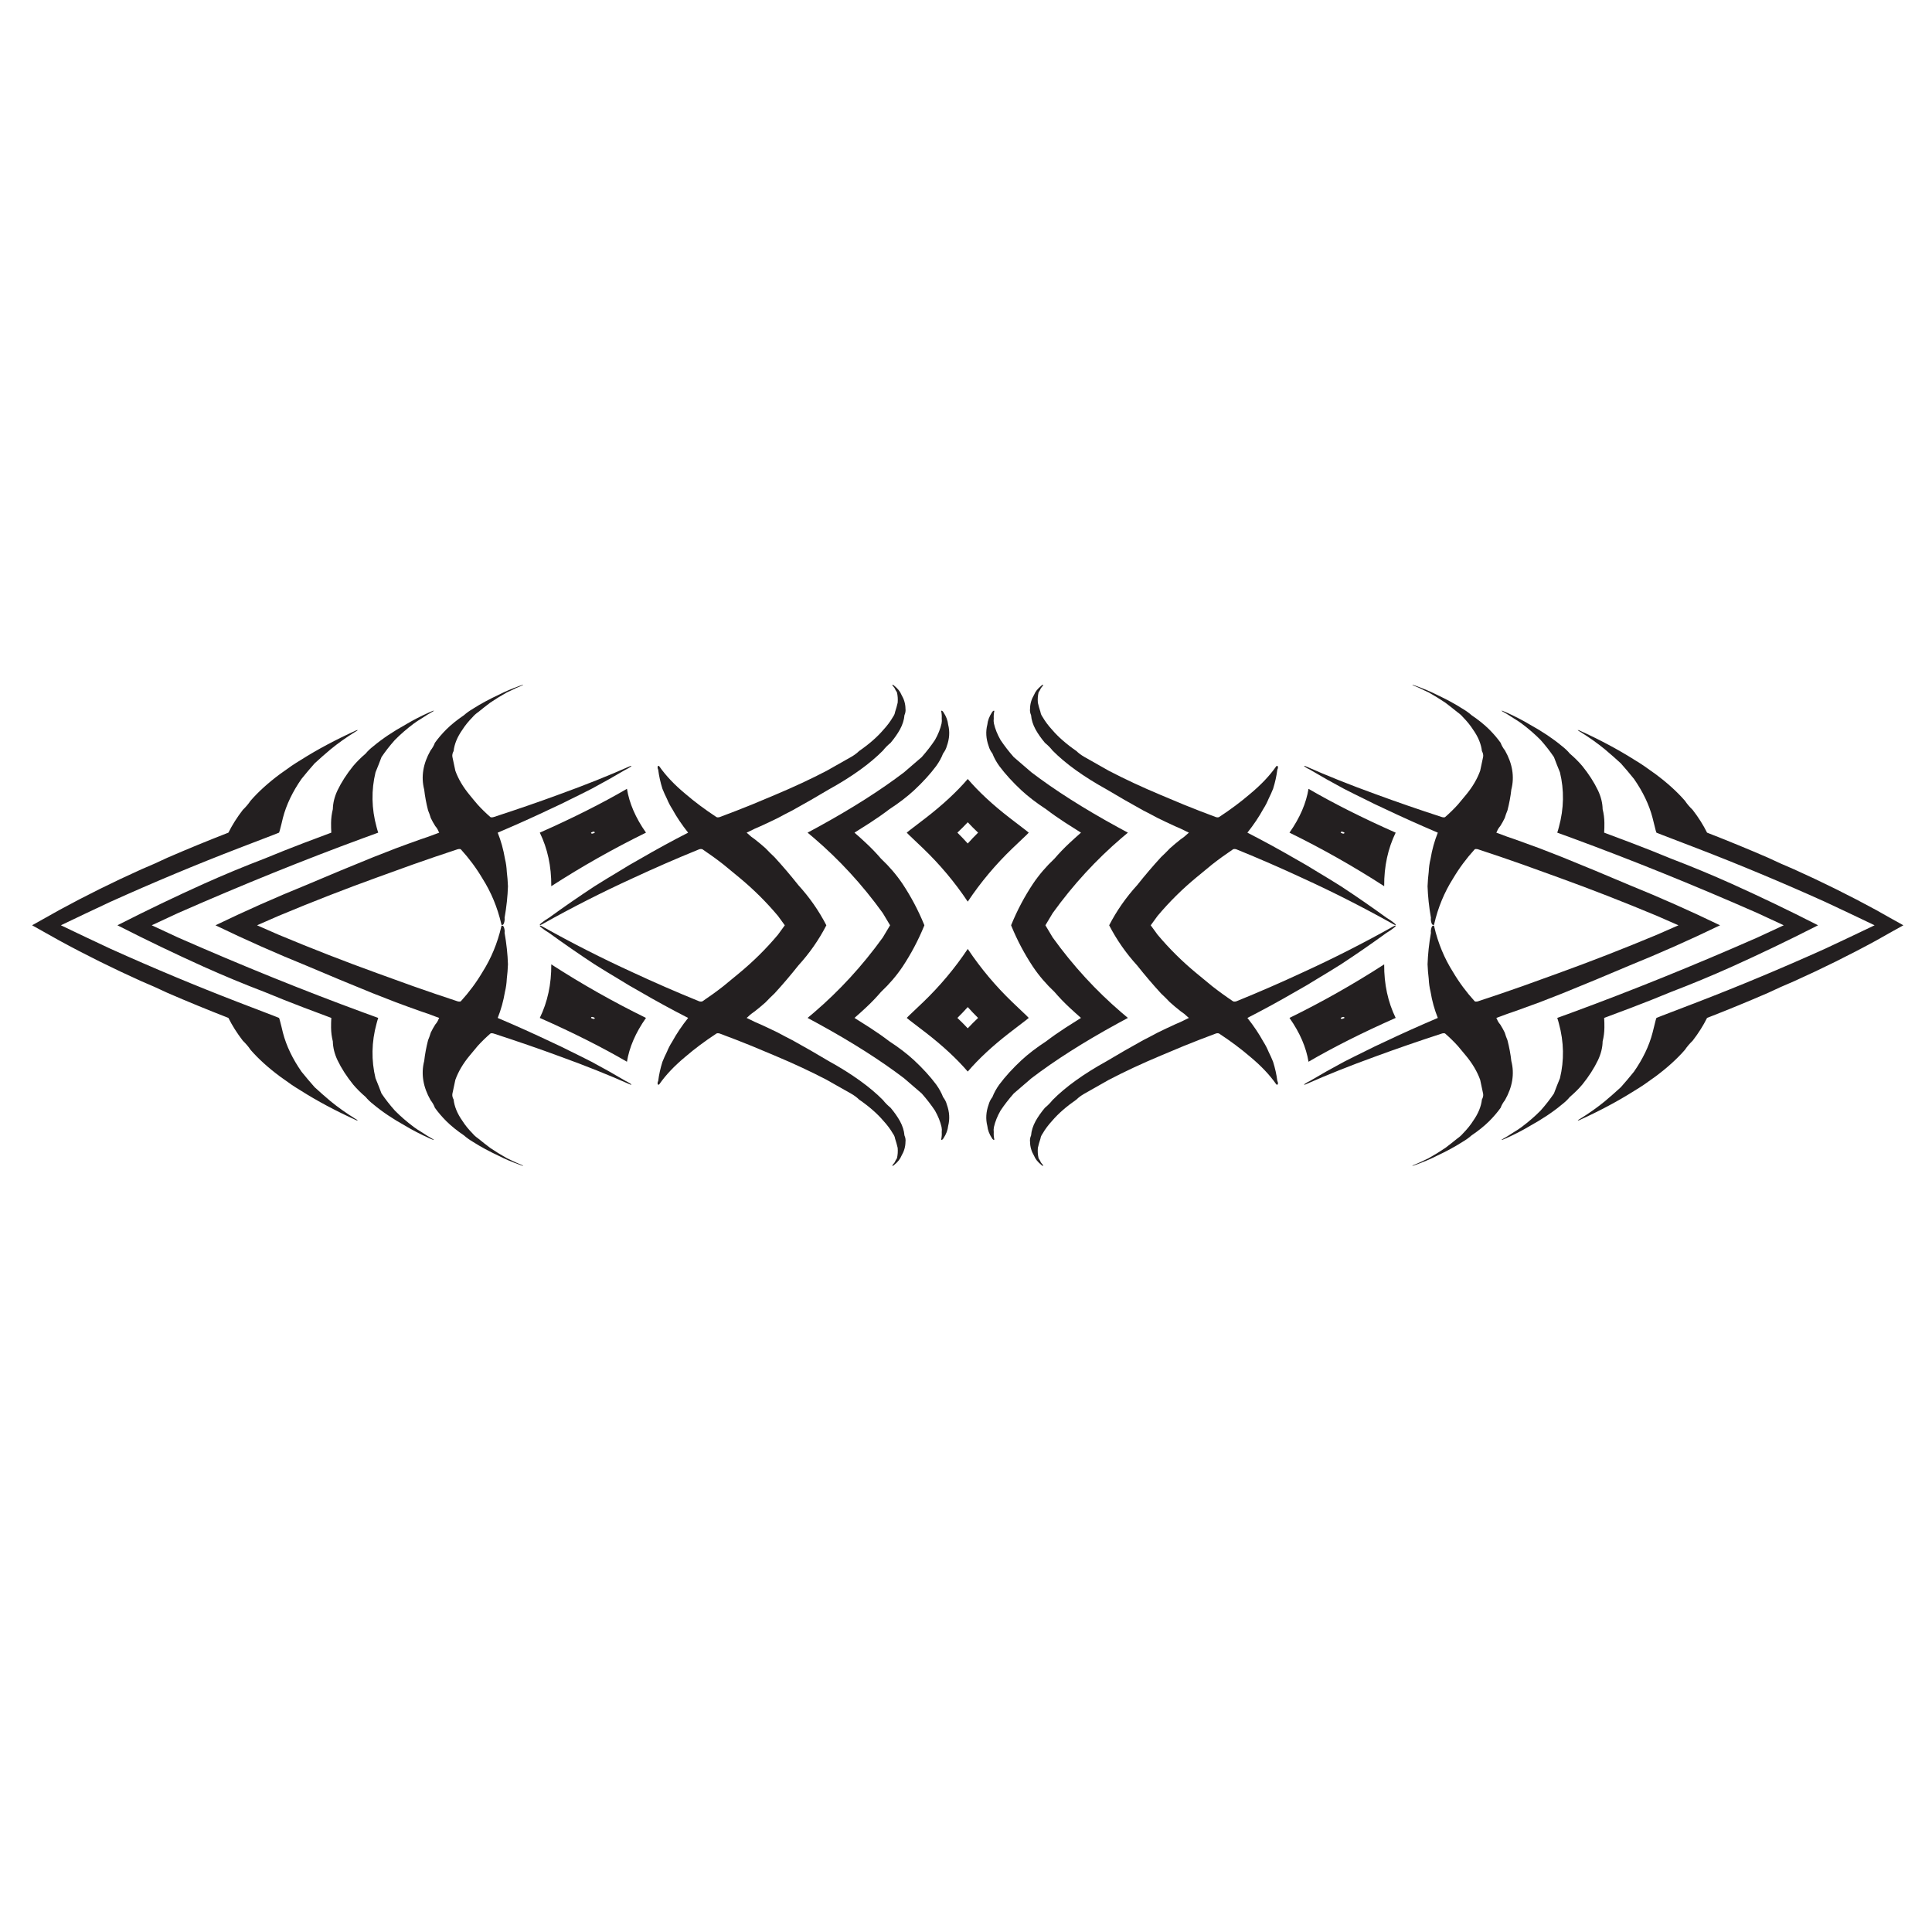 <?xml version="1.0" encoding="UTF-8"?>
<svg version="1.1" viewBox="0 0 880 880" xml:space="preserve" xmlns="http://www.w3.org/2000/svg"><defs><clipPath id="a"><path d="m0 660h660v-660h-660z"/></clipPath></defs><g transform="matrix(1.333 0 0 -1.333 0 880)"><g clip-path="url(#a)" fill="#231f20" fill-rule="evenodd"><path d="m393.2 343.99c0.786 1.08 1.567 2.15 2.337 3.207 4.033 4.814 8.484 9.207 13.318 13.193 1.779 1.497 3.555 2.962 5.331 4.392 2.31 1.808 4.696 3.533 7.153 5.181 0.144 0.073 0.366 0.107 0.609 0.093 0.244-0.014 0.49-0.075 0.684-0.166 7.535-3.06 15.131-6.368 22.788-9.932 10.149-4.643 20.353-9.815 30.58-15.539 0.187-0.117 0.402-0.224 0.634-0.315 0.083-0.027 0.171-0.033 0.227-0.013 0.064 0.026 0.082 0.063 0.068 0.115-0.118 0.183-0.292 0.368-0.518 0.539-0.767 0.635-1.648 1.24-2.619 1.813-5.192 3.767-10.377 7.35-15.556 10.75-2.696 1.696-5.391 3.345-8.088 4.95-2.444 1.533-4.95 3.009-7.512 4.43-5.445 3.163-10.914 6.148-16.401 8.955 2.161 2.714 3.964 5.412 5.428 8.079 0.728 1.138 1.321 2.285 1.79 3.437 0.584 1.17 1.108 2.33 1.568 3.483 0.689 2.201 1.169 4.369 1.437 6.499 0.175 0.311 0.245 0.638 0.212 0.976 3e-3 0.091-0.04 0.188-0.126 0.281 0 0-0.088 0.049-0.154 0.061-0.059 0.011-0.119 7e-3 -0.154-6e-3 -0.086-0.048-0.14-0.104-0.166-0.165-2.218-3.171-5.211-6.339-8.996-9.466-3.04-2.613-6.519-5.217-10.443-7.8-0.093-0.079-0.264-0.134-0.477-0.147-0.216-0.011-0.456 0.018-0.66 0.082-3.815 1.415-7.493 2.843-11.032 4.282-2.659 1.099-5.266 2.192-7.817 3.276-6.504 2.727-12.426 5.494-17.75 8.274-2.863 1.621-5.662 3.207-8.397 4.754-1.086 0.63-1.978 1.295-2.661 1.978-3.473 2.408-6.234 4.83-8.278 7.227-1.367 1.485-2.464 2.958-3.294 4.411-0.42 0.578-0.669 1.16-0.743 1.736-0.355 1.071-0.652 2.123-0.888 3.158-0.104 1.206-0.021 2.385 0.242 3.533 0.329 0.483 0.599 0.966 0.81 1.45 0.246 0.347 0.514 0.69 0.812 1.029 0 0 0 0.049-0.049 0.072-0.043 0.016-0.114 0.023-0.17 0.011l-0.093-0.022c-0.185-0.084-0.318-0.182-0.39-0.286-1.194-0.963-2.023-1.997-2.452-3.079-0.892-1.511-1.359-3.093-1.376-4.735-0.101-0.734 0.014-1.485 0.35-2.238 0.123-1.589 0.632-3.221 1.535-4.88 0.837-1.503 1.905-3.028 3.204-4.571 1.018-0.843 1.885-1.72 2.592-2.624 4.371-4.433 10.582-8.934 18.59-13.351 3.889-2.333 8.018-4.704 12.384-7.116 1.668-0.84 3.312-1.704 4.943-2.588 1.892-0.931 3.847-1.857 5.86-2.776 1.39-0.571 2.716-1.183 3.967-1.831 0.285-0.137 0.566-0.271 0.852-0.408-0.159-0.136-0.321-0.271-0.481-0.409-0.669-0.659-1.455-1.292-2.361-1.891-1.255-0.98-2.463-1.997-3.631-3.039-0.958-1.015-1.976-2.027-3.054-3.036-2.776-3.023-5.488-6.203-8.138-9.544-3.786-4.152-7.002-8.731-9.581-13.734 2.579-5.006 5.795-9.585 9.581-13.737 2.65-3.34 5.362-6.52 8.138-9.544 1.078-1.008 2.096-2.021 3.054-3.035 1.168-1.042 2.376-2.06 3.631-3.039 0.906-0.6 1.692-1.232 2.361-1.892 0.16-0.137 0.322-0.273 0.481-0.408-0.286-0.137-0.567-0.272-0.852-0.408-1.251-0.65-2.577-1.26-3.967-1.831-2.013-0.919-3.968-1.845-5.86-2.776-1.631-0.885-3.275-1.747-4.943-2.588-4.366-2.412-8.495-4.784-12.384-7.117-8.008-4.417-14.219-8.918-18.59-13.351-0.707-0.905-1.574-1.78-2.592-2.624-1.299-1.542-2.367-3.069-3.204-4.569-0.903-1.661-1.412-3.292-1.535-4.882-0.336-0.754-0.451-1.503-0.35-2.239 0.017-1.64 0.484-3.224 1.376-4.73 0.429-1.086 1.258-2.119 2.452-3.082 0.072-0.106 0.205-0.202 0.39-0.287l0.093-0.023c0.056-0.011 0.127-2e-3 0.17 0.011 0.049 0.026 0.049 0.073 0.049 0.073-0.298 0.339-0.566 0.682-0.812 1.029-0.211 0.483-0.481 0.968-0.81 1.451-0.263 1.146-0.346 2.326-0.242 3.533 0.236 1.033 0.533 2.087 0.888 3.158 0.074 0.576 0.323 1.156 0.743 1.735 0.83 1.452 1.927 2.926 3.294 4.412 2.044 2.397 4.805 4.818 8.278 7.228 0.683 0.684 1.575 1.347 2.661 1.975 2.735 1.55 5.534 3.135 8.397 4.753 5.324 2.783 11.246 5.549 17.75 8.276 2.551 1.086 5.158 2.176 7.817 3.276 3.539 1.44 7.217 2.868 11.032 4.282 0.204 0.066 0.444 0.093 0.66 0.081 0.213-0.011 0.384-0.066 0.477-0.145 3.924-2.585 7.403-5.188 10.443-7.8 3.785-3.128 6.778-6.295 8.996-9.465 0.026-0.063 0.08-0.118 0.166-0.167 0.035-0.013 0.095-0.017 0.154-6e-3 0.066 0.012 0.154 0.061 0.154 0.061 0.086 0.093 0.129 0.19 0.126 0.281 0.033 0.338-0.037 0.665-0.212 0.975-0.268 2.133-0.748 4.299-1.437 6.501-0.46 1.152-0.984 2.312-1.568 3.484-0.469 1.15-1.062 2.297-1.79 3.437-1.464 2.666-3.267 5.363-5.428 8.078 5.487 2.807 10.956 5.79 16.401 8.955 2.562 1.421 5.068 2.896 7.512 4.431 2.697 1.604 5.392 3.254 8.088 4.949 5.179 3.399 10.364 6.982 15.556 10.749 0.971 0.573 1.852 1.179 2.619 1.814 0.226 0.17 0.4 0.355 0.518 0.539 0.014 0.051-4e-3 0.088-0.068 0.115-0.056 0.02-0.144 0.013-0.227-0.014-0.232-0.091-0.447-0.198-0.634-0.316-10.227-5.722-20.431-10.894-30.58-15.537-7.657-3.565-15.253-6.873-22.788-9.933-0.194-0.09-0.44-0.152-0.684-0.165-0.243-0.014-0.465 0.019-0.609 0.093-2.457 1.648-4.843 3.373-7.153 5.18-1.776 1.43-3.552 2.894-5.331 4.393-4.834 3.985-9.285 8.378-13.318 13.192-0.77 1.058-1.551 2.127-2.337 3.21"/><path d="m268.17 343.99c-0.788 1.081-1.566 2.15-2.338 3.207-4.034 4.814-8.486 9.207-13.317 13.193-1.781 1.497-3.557 2.961-5.332 4.392-2.31 1.807-4.697 3.532-7.154 5.181-0.146 0.072-0.365 0.107-0.61 0.093-0.244-0.014-0.489-0.075-0.682-0.166-7.535-3.06-15.133-6.368-22.79-9.933-10.149-4.642-20.353-9.814-30.579-15.538-0.187-0.116-0.402-0.222-0.635-0.315-0.082-0.028-0.17-0.033-0.226-0.014-0.064 0.027-0.082 0.064-0.067 0.116 0.123 0.181 0.291 0.368 0.517 0.539 0.768 0.635 1.649 1.24 2.62 1.813 5.192 3.767 10.377 7.349 15.555 10.75 2.697 1.695 5.39 3.347 8.088 4.95 2.445 1.535 4.951 3.009 7.512 4.43 5.443 3.165 10.914 6.148 16.401 8.955-2.16 2.714-3.968 5.41-5.427 8.079-0.729 1.136-1.323 2.285-1.791 3.437-0.587 1.169-1.107 2.33-1.568 3.483-0.689 2.201-1.168 4.369-1.437 6.499-0.174 0.311-0.243 0.638-0.212 0.976-2e-3 0.091 0.045 0.185 0.126 0.281 0 0 0.088 0.05 0.156 0.061 0.059 0.012 0.119 9e-3 0.152-6e-3 0.084-0.048 0.139-0.105 0.166-0.165 2.217-3.172 5.209-6.34 8.997-9.466 3.038-2.613 6.519-5.217 10.443-7.8 0.092-0.079 0.262-0.134 0.477-0.147 0.214-0.011 0.454 0.018 0.66 0.082 3.814 1.415 7.493 2.844 11.032 4.282 2.659 1.101 5.263 2.192 7.818 3.276 6.502 2.727 12.426 5.493 17.75 8.274 2.86 1.62 5.659 3.207 8.397 4.754 1.085 0.631 1.977 1.295 2.661 1.978 3.473 2.407 6.232 4.83 8.276 7.227 1.369 1.485 2.466 2.958 3.295 4.411 0.421 0.577 0.667 1.16 0.746 1.736 0.353 1.071 0.65 2.123 0.884 3.158 0.105 1.206 0.022 2.385-0.242 3.533-0.328 0.483-0.598 0.966-0.812 1.45-0.243 0.348-0.511 0.69-0.809 1.029 0 0 0 0.049 0.046 0.072 0.046 0.016 0.118 0.02 0.172 0.011l0.094-0.022c0.184-0.084 0.317-0.182 0.39-0.286 1.195-0.962 2.021-1.997 2.452-3.079 0.89-1.511 1.356-3.093 1.375-4.735 0.1-0.734-0.013-1.485-0.35-2.238-0.122-1.589-0.632-3.221-1.532-4.88-0.838-1.503-1.907-3.028-3.207-4.571-1.019-0.841-1.885-1.72-2.593-2.624-4.367-4.432-10.58-8.933-18.588-13.351-3.889-2.331-8.016-4.705-12.386-7.116-1.664-0.84-3.312-1.704-4.942-2.588-1.892-0.931-3.845-1.857-5.862-2.776-1.389-0.571-2.713-1.181-3.964-1.831-0.284-0.136-0.569-0.271-0.854-0.408 0.161-0.136 0.322-0.273 0.483-0.409 0.667-0.661 1.457-1.292 2.36-1.891 1.254-0.98 2.463-1.997 3.634-3.039 0.955-1.015 1.974-2.027 3.054-3.036 2.776-3.022 5.486-6.204 8.136-9.544 3.786-4.152 7.003-8.732 9.579-13.734-2.576-5.005-5.793-9.585-9.579-13.737-2.65-3.34-5.36-6.522-8.136-9.544-1.08-1.008-2.099-2.021-3.054-3.035-1.171-1.042-2.38-2.06-3.634-3.039-0.903-0.6-1.693-1.229-2.36-1.892-0.161-0.135-0.322-0.273-0.483-0.408 0.285-0.137 0.57-0.273 0.854-0.408 1.251-0.65 2.575-1.26 3.964-1.831 2.017-0.919 3.97-1.845 5.862-2.776 1.63-0.885 3.278-1.747 4.942-2.588 4.37-2.412 8.497-4.785 12.386-7.117 8.008-4.419 14.221-8.918 18.588-13.351 0.708-0.905 1.574-1.782 2.593-2.624 1.3-1.542 2.369-3.069 3.207-4.569 0.9-1.661 1.41-3.292 1.532-4.882 0.337-0.754 0.45-1.503 0.35-2.239-0.019-1.64-0.485-3.224-1.375-4.73-0.431-1.086-1.257-2.122-2.452-3.082-0.073-0.106-0.206-0.202-0.39-0.287l-0.094-0.023c-0.054-7e-3 -0.126-2e-3 -0.172 0.011-0.046 0.026-0.046 0.073-0.046 0.073 0.298 0.339 0.566 0.682 0.809 1.029 0.214 0.483 0.484 0.968 0.812 1.451 0.264 1.146 0.347 2.326 0.242 3.533-0.234 1.033-0.531 2.087-0.884 3.158-0.079 0.576-0.325 1.156-0.746 1.735-0.829 1.452-1.926 2.926-3.295 4.412-2.044 2.397-4.803 4.82-8.276 7.228-0.684 0.684-1.576 1.347-2.661 1.975-2.738 1.55-5.537 3.135-8.397 4.753-5.324 2.783-11.248 5.549-17.75 8.276-2.555 1.086-5.159 2.176-7.818 3.276-3.539 1.439-7.218 2.868-11.032 4.282-0.206 0.066-0.446 0.093-0.66 0.081-0.215-0.011-0.385-0.066-0.477-0.145-3.924-2.585-7.405-5.188-10.443-7.8-3.788-3.128-6.78-6.295-8.997-9.465-0.027-0.062-0.082-0.118-0.166-0.167-0.033-0.014-0.093-0.017-0.152-6e-3 -0.068 0.011-0.156 0.061-0.156 0.061-0.081 0.099-0.128 0.19-0.126 0.281-0.031 0.338 0.038 0.665 0.212 0.975 0.269 2.133 0.748 4.3 1.437 6.501 0.461 1.152 0.981 2.314 1.568 3.484 0.468 1.15 1.062 2.3 1.791 3.437 1.459 2.668 3.267 5.363 5.427 8.078-5.487 2.807-10.958 5.79-16.401 8.955-2.561 1.421-5.067 2.895-7.512 4.431-2.698 1.602-5.391 3.254-8.088 4.949-5.178 3.4-10.363 6.982-15.555 10.749-0.971 0.573-1.852 1.179-2.62 1.814-0.226 0.17-0.394 0.358-0.517 0.539-0.015 0.051 3e-3 0.088 0.067 0.115 0.056 0.02 0.144 0.014 0.226-0.014 0.233-0.091 0.448-0.199 0.635-0.316 10.226-5.724 20.43-10.894 30.579-15.536 7.657-3.566 15.255-6.874 22.79-9.934 0.193-0.09 0.438-0.152 0.682-0.165 0.245-0.014 0.464 0.02 0.61 0.093 2.457 1.649 4.844 3.374 7.154 5.18 1.775 1.432 3.551 2.894 5.332 4.393 4.831 3.985 9.283 8.378 13.317 13.192 0.772 1.058 1.55 2.127 2.338 3.21"/><path d="m573.54 343.99c-2.469 1.081-4.912 2.15-7.324 3.207-11.518 4.816-22.797 9.208-33.824 13.193-4.109 1.502-8.161 2.961-12.158 4.392-5.12 1.808-10.188 3.536-15.206 5.181-0.26 0.075-0.532 0.106-0.754 0.093-0.223-0.014-0.374-0.075-0.424-0.166-2.782-3.06-5.241-6.367-7.353-9.932-2.936-4.641-5.105-9.814-6.429-15.539 0-0.117-0.051-0.224-0.143-0.315-0.039-0.029-0.121-0.033-0.206-0.013-0.1 0.023-0.192 0.067-0.248 0.115-0.165 0.184-0.269 0.365-0.319 0.539-0.206 0.635-0.281 1.24-0.199 1.813-0.667 3.768-1.036 7.349-1.154 10.75 0.063 1.695 0.198 3.344 0.398 4.95 0.065 1.532 0.272 3.009 0.625 4.43 0.517 3.166 1.355 6.149 2.481 8.955-6.379 2.714-12.375 5.41-17.983 8.079-2.498 1.137-4.878 2.282-7.134 3.437-2.403 1.17-4.731 2.328-6.981 3.483-4.112 2.201-7.959 4.367-11.54 6.499-0.657 0.311-1.237 0.638-1.728 0.976-0.144 0.089-0.246 0.188-0.312 0.281 0 0 0.011 0.049 0.062 0.061 0.04 0.011 0.105 9e-3 0.161-6e-3 0.159-0.048 0.302-0.103 0.424-0.165 7.145-3.171 15.062-6.339 23.711-9.466 7.096-2.613 14.624-5.218 22.565-7.8 0.214-0.084 0.468-0.134 0.702-0.147 0.235-0.011 0.427 0.018 0.534 0.082 1.62 1.412 3.073 2.844 4.376 4.282 0.948 1.102 1.857 2.191 2.729 3.276 2.264 2.725 3.884 5.494 4.885 8.274 0.345 1.621 0.681 3.205 1.011 4.754 0.109 0.629-0.034 1.294-0.413 1.978-0.269 2.407-1.269 4.831-2.956 7.227-0.937 1.487-2.136 2.956-3.561 4.411-0.477 0.578-1.134 1.158-1.954 1.736-1.312 1.068-2.65 2.122-4.024 3.158-1.772 1.202-3.686 2.382-5.735 3.533-1.077 0.481-2.101 0.964-3.065 1.45-0.783 0.346-1.586 0.687-2.409 1.029-0.053 0.027-0.063 0.072-0.063 0.072s0.084 0.021 0.154 0.011c0.043-8e-3 0.084-0.016 0.127-0.022 0.317-0.086 0.598-0.183 0.836-0.286 2.689-0.966 5.122-2.001 7.241-3.079 3.235-1.51 6.16-3.094 8.73-4.735 1.244-0.734 2.295-1.481 3.13-2.238 2.348-1.587 4.377-3.221 6.051-4.88 1.495-1.506 2.805-3.025 3.899-4.571 0.298-0.84 0.785-1.72 1.486-2.624 2.52-4.432 3.307-8.934 2.161-13.351-0.256-2.333-0.702-4.705-1.322-7.116-0.358-0.842-0.668-1.703-0.923-2.588-0.445-0.93-0.959-1.856-1.543-2.776-0.504-0.571-0.882-1.18-1.121-1.831-0.07-0.137-0.142-0.274-0.22-0.408 0.373-0.135 0.746-0.272 1.121-0.409 1.695-0.659 3.464-1.295 5.298-1.891 2.779-0.984 5.565-1.997 8.356-3.039 2.532-1.016 5.125-2.027 7.774-3.036 7.476-3.022 15.129-6.203 22.968-9.544 10.242-4.152 20.578-8.731 30.934-13.734-10.356-5.006-20.692-9.584-30.934-13.737-7.839-3.34-15.492-6.522-22.968-9.544-2.649-1.008-5.242-2.02-7.774-3.035-2.791-1.042-5.577-2.055-8.356-3.039-1.834-0.597-3.603-1.232-5.298-1.892-0.375-0.137-0.748-0.273-1.121-0.408 0.078-0.134 0.15-0.272 0.22-0.408 0.239-0.651 0.617-1.26 1.121-1.831 0.584-0.919 1.098-1.846 1.543-2.776 0.255-0.886 0.565-1.747 0.923-2.588 0.62-2.412 1.066-4.784 1.322-7.117 1.146-4.417 0.359-8.918-2.161-13.351-0.701-0.905-1.188-1.782-1.486-2.624-1.094-1.545-2.404-3.063-3.899-4.569-1.674-1.661-3.703-3.296-6.051-4.882-0.835-0.756-1.886-1.503-3.13-2.239-2.57-1.64-5.495-3.224-8.73-4.73-2.119-1.084-4.552-2.117-7.241-3.082-0.238-0.106-0.519-0.2-0.836-0.287-0.043-5e-3 -0.084-0.014-0.127-0.023-0.07-0.011-0.154 0.011-0.154 0.011s0.01 0.05 0.063 0.073c0.823 0.343 1.626 0.682 2.409 1.029 0.964 0.485 1.988 0.968 3.065 1.451 2.049 1.148 3.963 2.33 5.735 3.533 1.374 1.039 2.712 2.09 4.024 3.158 0.82 0.578 1.477 1.156 1.954 1.735 1.425 1.456 2.624 2.923 3.561 4.412 1.687 2.397 2.687 4.82 2.956 7.228 0.379 0.684 0.522 1.347 0.413 1.975-0.33 1.551-0.666 3.135-1.011 4.753-1.001 2.783-2.621 5.551-4.885 8.276-0.872 1.086-1.781 2.176-2.729 3.276-1.303 1.439-2.756 2.871-4.376 4.282-0.107 0.066-0.299 0.093-0.534 0.081-0.234-0.011-0.488-0.064-0.702-0.145-7.941-2.583-15.469-5.188-22.565-7.8-8.649-3.128-16.566-6.295-23.711-9.465-0.122-0.063-0.265-0.118-0.424-0.167-0.056-0.015-0.121-0.017-0.161-6e-3 -0.051 0.012-0.062 0.061-0.062 0.061 0.066 0.094 0.168 0.192 0.312 0.281 0.491 0.338 1.071 0.665 1.728 0.975 3.581 2.133 7.428 4.299 11.54 6.501 2.25 1.154 4.578 2.312 6.981 3.484 2.256 1.155 4.636 2.297 7.134 3.437 5.608 2.668 11.604 5.363 17.983 8.078-1.126 2.807-1.964 5.787-2.481 8.955-0.353 1.421-0.56 2.898-0.625 4.431-0.2 1.605-0.335 3.254-0.398 4.949 0.118 3.4 0.487 6.982 1.154 10.749-0.082 0.573-7e-3 1.179 0.199 1.814 0.05 0.174 0.154 0.355 0.319 0.539 0.056 0.048 0.148 0.092 0.248 0.115 0.085 0.02 0.167 0.015 0.206-0.014 0.092-0.09 0.143-0.198 0.143-0.316 1.324-5.724 3.493-10.897 6.429-15.537 2.112-3.566 4.571-6.873 7.353-9.933 0.05-0.09 0.201-0.152 0.424-0.165 0.222-0.014 0.494 0.017 0.754 0.093 5.018 1.644 10.086 3.372 15.206 5.18 3.997 1.432 8.049 2.891 12.158 4.393 11.027 3.984 22.306 8.377 33.824 13.192 2.412 1.057 4.855 2.127 7.324 3.21"/><path d="m87.833 343.99c2.467 1.081 4.907 2.15 7.322 3.207 11.517 4.816 22.796 9.207 33.822 13.193 4.108 1.498 8.161 2.962 12.158 4.392 5.119 1.812 10.189 3.534 15.207 5.181 0.259 0.076 0.532 0.106 0.755 0.093 0.222-0.014 0.372-0.075 0.424-0.166 2.782-3.058 5.242-6.364 7.351-9.933 2.936-4.64 5.1-9.814 6.429-15.538-4e-3 -0.117 0.05-0.227 0.144-0.315 0.04-0.026 0.121-0.035 0.206-0.014 0.1 0.022 0.19 0.068 0.247 0.116 0.166 0.182 0.271 0.365 0.319 0.539 0.206 0.635 0.281 1.24 0.199 1.813 0.667 3.768 1.041 7.349 1.154 10.75-0.062 1.695-0.198 3.344-0.396 4.95-0.071 1.532-0.273 3.009-0.625 4.43-0.527 3.165-1.356 6.149-2.482 8.955 6.378 2.714 12.374 5.412 17.983 8.079 2.498 1.138 4.877 2.284 7.134 3.437 2.405 1.168 4.731 2.328 6.982 3.483 4.112 2.2 7.957 4.369 11.538 6.499 0.657 0.311 1.237 0.638 1.729 0.976 0.143 0.09 0.252 0.183 0.313 0.281 0 0-0.013 0.049-0.062 0.061-0.043 0.011-0.106 7e-3 -0.163-6e-3 -0.158-0.047-0.302-0.102-0.424-0.165-7.147-3.169-15.061-6.339-23.709-9.466-7.097-2.616-14.625-5.218-22.565-7.8-0.216-0.081-0.47-0.134-0.704-0.147-0.235-0.011-0.428 0.018-0.533 0.082-1.615 1.415-3.076 2.843-4.377 4.282-0.95 1.099-1.855 2.195-2.728 3.276-2.262 2.728-3.886 5.494-4.886 8.274-0.346 1.621-0.679 3.205-1.011 4.754-0.104 0.629 0.031 1.296 0.414 1.978 0.267 2.407 1.273 4.829 2.956 7.227 0.939 1.488 2.132 2.959 3.562 4.411 0.476 0.577 1.132 1.16 1.953 1.736 1.31 1.069 2.648 2.126 4.023 3.158 1.771 1.206 3.687 2.385 5.735 3.533 1.078 0.481 2.099 0.967 3.065 1.45 0.782 0.351 1.585 0.69 2.408 1.029 0.058 0.022 0.066 0.072 0.066 0.072s-0.085 0.02-0.155 0.011c-0.043-7e-3 -0.086-0.01-0.128-0.022-0.317-0.083-0.602-0.179-0.835-0.286-2.69-0.962-5.124-1.997-7.24-3.079-3.234-1.514-6.162-3.095-8.731-4.735-1.243-0.735-2.292-1.485-3.13-2.238-2.347-1.589-4.377-3.221-6.051-4.88-1.495-1.506-2.802-3.028-3.899-4.571-0.294-0.841-0.785-1.72-1.486-2.624-2.517-4.435-3.306-8.934-2.163-13.351 0.263-2.332 0.706-4.704 1.324-7.116 0.362-0.84 0.665-1.704 0.921-2.588 0.443-0.932 0.959-1.856 1.545-2.776 0.502-0.572 0.881-1.18 1.119-1.831 0.069-0.138 0.146-0.273 0.222-0.408-0.373-0.137-0.747-0.271-1.12-0.409-1.694-0.661-3.466-1.293-5.3-1.891-2.779-0.983-5.566-1.996-8.356-3.039-2.534-1.015-5.125-2.027-7.772-3.036-7.475-3.026-15.129-6.203-22.971-9.544-10.239-4.152-20.573-8.731-30.929-13.734 10.356-5.006 20.69-9.585 30.929-13.737 7.842-3.34 15.496-6.519 22.971-9.544 2.647-1.008 5.238-2.021 7.772-3.035 2.79-1.044 5.577-2.056 8.356-3.039 1.834-0.6 3.606-1.23 5.3-1.892 0.373-0.139 0.747-0.272 1.12-0.408-0.076-0.137-0.153-0.271-0.222-0.408-0.238-0.651-0.617-1.258-1.119-1.831-0.586-0.919-1.102-1.845-1.545-2.776-0.256-0.885-0.559-1.747-0.921-2.588-0.618-2.412-1.061-4.785-1.324-7.117-1.143-4.417-0.354-8.917 2.163-13.351 0.701-0.905 1.192-1.782 1.486-2.624 1.097-1.542 2.404-3.065 3.899-4.569 1.674-1.661 3.704-3.292 6.051-4.882 0.838-0.754 1.887-1.503 3.13-2.239 2.569-1.639 5.497-3.222 8.731-4.73 2.116-1.086 4.55-2.122 7.24-3.082 0.233-0.109 0.518-0.205 0.835-0.287 0.042-0.012 0.085-0.014 0.128-0.023 0.07-7e-3 0.155 0.011 0.155 0.011s-8e-3 0.052-0.066 0.073c-0.823 0.339-1.626 0.679-2.408 1.029-0.966 0.483-1.987 0.968-3.065 1.451-2.048 1.148-3.964 2.326-5.735 3.533-1.375 1.031-2.713 2.09-4.023 3.158-0.821 0.576-1.477 1.156-1.953 1.735-1.43 1.45-2.623 2.923-3.562 4.412-1.683 2.399-2.689 4.82-2.956 7.228-0.383 0.681-0.518 1.347-0.414 1.975 0.332 1.551 0.665 3.135 1.011 4.753 1 2.783 2.624 5.549 4.886 8.276 0.873 1.083 1.778 2.176 2.728 3.276 1.301 1.44 2.762 2.865 4.377 4.282 0.105 0.066 0.298 0.093 0.533 0.081 0.234-0.011 0.488-0.065 0.704-0.145 7.94-2.583 15.468-5.185 22.565-7.8 8.648-3.128 16.562-6.298 23.709-9.465 0.122-0.064 0.266-0.12 0.424-0.167 0.057-0.013 0.12-0.017 0.163-6e-3 0.049 0.012 0.062 0.061 0.062 0.061-0.061 0.099-0.17 0.19-0.313 0.281-0.492 0.338-1.072 0.665-1.729 0.975-3.581 2.133-7.426 4.302-11.538 6.501-2.251 1.154-4.577 2.314-6.982 3.484-2.257 1.152-4.636 2.297-7.134 3.437-5.609 2.666-11.605 5.363-17.983 8.078 1.126 2.807 1.955 5.79 2.482 8.955 0.352 1.421 0.554 2.898 0.625 4.431 0.198 1.605 0.334 3.254 0.396 4.949-0.113 3.4-0.487 6.982-1.154 10.749 0.082 0.573 7e-3 1.179-0.199 1.814-0.048 0.174-0.153 0.356-0.319 0.539-0.057 0.048-0.147 0.093-0.247 0.115-0.085 0.021-0.166 0.013-0.206-0.014-0.094-0.088-0.148-0.198-0.144-0.316-1.329-5.723-3.493-10.897-6.429-15.536-2.109-3.57-4.569-6.876-7.351-9.934-0.052-0.09-0.202-0.152-0.424-0.165-0.223-0.014-0.496 0.016-0.755 0.093-5.018 1.647-10.088 3.37-15.207 5.18-3.997 1.43-8.05 2.894-12.158 4.393-11.026 3.985-22.305 8.377-33.822 13.192-2.415 1.057-4.855 2.127-7.322 3.21"/><path d="m330.68 371.94c-1.136 1.268-2.315 2.505-3.539 3.709 1.258 1.188 2.437 2.372 3.539 3.551 1.098-1.179 2.278-2.363 3.535-3.551-1.225-1.204-2.404-2.441-3.535-3.709m0-55.89c1.131-1.269 2.31-2.505 3.535-3.709-1.257-1.19-2.437-2.373-3.535-3.551-1.102 1.178-2.281 2.361-3.539 3.551 1.224 1.204 2.403 2.44 3.539 3.709m0 77.93c-3.71-4.323-8.472-8.766-14.32-13.286-1.86-1.404-3.729-2.837-5.615-4.302-0.295-0.248-0.6-0.496-0.91-0.743 0.249-0.248 0.493-0.497 0.73-0.75 1.569-1.519 3.187-3.059 4.86-4.623 5.671-5.448 10.786-11.504 15.255-18.2 4.465 6.696 9.581 12.752 15.252 18.2 1.672 1.564 3.291 3.104 4.86 4.623 0.238 0.253 0.48 0.502 0.731 0.75-0.311 0.247-0.616 0.495-0.914 0.743-1.885 1.465-3.752 2.898-5.611 4.302-5.85 4.52-10.612 8.963-14.318 13.286m0-99.968c3.706 4.32 8.468 8.763 14.318 13.283 1.859 1.403 3.726 2.837 5.611 4.302 0.298 0.25 0.603 0.496 0.914 0.744-0.251 0.246-0.493 0.497-0.731 0.751-1.569 1.517-3.188 3.056-4.86 4.621-5.671 5.449-10.787 11.504-15.252 18.201-4.469-6.697-9.584-12.752-15.255-18.201-1.673-1.564-3.291-3.104-4.86-4.621-0.237-0.254-0.481-0.505-0.73-0.751 0.31-0.248 0.615-0.494 0.91-0.744 1.886-1.465 3.755-2.899 5.615-4.302 5.848-4.52 10.61-8.963 14.32-13.283m-14.817 49.984c-0.027 0.071-0.057 0.143-0.085 0.216-2.035 4.974-4.511 9.621-7.377 13.944-2.069 3.074-4.533 5.948-7.362 8.609-1.605 1.875-3.335 3.673-5.184 5.388-1.275 1.194-2.568 2.357-3.874 3.496 1.818 1.125 3.58 2.241 5.291 3.353 2.394 1.549 4.611 3.106 6.653 4.667 3.237 2.108 6.034 4.251 8.376 6.41 3.03 2.82 5.558 5.602 7.592 8.325 1.028 1.433 1.81 2.86 2.349 4.271 0.638 0.847 1.069 1.704 1.289 2.559 0.914 2.516 1.054 4.963 0.46 7.301-0.154 1.449-0.687 2.852-1.579 4.197-0.087 0.179-0.234 0.354-0.438 0.519-0.042 0.027-0.109 0.048-0.189 0.061l-0.085-1e-3 -0.066-0.026c-0.011-0.04-0.019-0.08-0.03-0.121 0.18-0.816 0.243-1.647 0.188-2.49 0.074-0.574 0.057-1.154-0.064-1.739-0.414-1.833-1.164-3.712-2.253-5.624-1.27-1.91-2.774-3.86-4.519-5.844-1.996-1.687-4.012-3.423-6.046-5.208-7.927-6.037-17.747-12.317-29.539-18.761-1.114-0.619-2.255-1.233-3.418-1.849 0.76-0.619 1.507-1.249 2.242-1.891 8.547-7.329 16.409-15.811 23.454-25.593 0.811-1.371 1.641-2.761 2.493-4.169-0.852-1.411-1.682-2.8-2.493-4.172-7.045-9.782-14.907-18.264-23.454-25.593-0.735-0.64-1.482-1.272-2.242-1.89 1.163-0.616 2.304-1.233 3.418-1.849 11.792-6.443 21.612-12.725 29.539-18.762 2.034-1.784 4.05-3.519 6.046-5.208 1.745-1.983 3.249-3.933 4.519-5.842 1.089-1.914 1.839-3.791 2.253-5.625 0.121-0.585 0.138-1.166 0.064-1.739 0.055-0.842-8e-3 -1.675-0.188-2.491 0.011-0.039 0.019-0.08 0.03-0.12l0.066-0.026 0.085-2e-3c0.08 0.014 0.147 0.035 0.189 0.061 0.204 0.165 0.351 0.34 0.438 0.52 0.892 1.344 1.425 2.746 1.579 4.195 0.594 2.338 0.454 4.788-0.46 7.302-0.22 0.854-0.651 1.711-1.289 2.561-0.539 1.408-1.321 2.836-2.349 4.269-2.034 2.725-4.562 5.505-7.592 8.324-2.342 2.16-5.139 4.304-8.376 6.412-2.042 1.56-4.259 3.117-6.653 4.667-1.711 1.111-3.473 2.228-5.291 3.353 1.306 1.139 2.599 2.302 3.874 3.495 1.849 1.715 3.579 3.514 5.184 5.389 2.829 2.661 5.293 5.534 7.362 8.608 2.866 4.325 5.342 8.97 7.377 13.945 0.028 0.071 0.058 0.144 0.085 0.218m41.351 0c0.851 1.408 1.682 2.798 2.494 4.169 7.044 9.782 14.907 18.264 23.454 25.593 0.733 0.642 1.481 1.272 2.24 1.891-1.161 0.616-2.302 1.23-3.415 1.849-11.793 6.444-21.613 12.724-29.54 18.761-2.035 1.785-4.051 3.521-6.05 5.208-1.741 1.984-3.245 3.934-4.516 5.844-1.089 1.913-1.838 3.791-2.255 5.624-0.117 0.585-0.138 1.165-0.061 1.739-0.056 0.843 8e-3 1.674 0.191 2.49-0.014 0.041-0.026 0.081-0.032 0.121l-0.067 0.026-0.086 1e-3c-0.078-0.013-0.146-0.033-0.188-0.061-0.203-0.165-0.353-0.34-0.437-0.519-0.892-1.344-1.428-2.748-1.581-4.197-0.594-2.338-0.453-4.785 0.459-7.301 0.223-0.855 0.651-1.712 1.291-2.559 0.537-1.411 1.32-2.838 2.349-4.271 2.034-2.723 4.562-5.505 7.592-8.325 2.342-2.159 5.139-4.302 8.376-6.41 2.041-1.561 4.259-3.118 6.652-4.667 1.712-1.112 3.476-2.228 5.291-3.353-1.307-1.139-2.597-2.304-3.875-3.496-1.848-1.715-3.577-3.513-5.183-5.388-2.829-2.661-5.294-5.535-7.36-8.609-2.868-4.323-5.344-8.969-7.38-13.944-0.026-0.073-0.056-0.145-0.084-0.216 0.028-0.074 0.058-0.147 0.084-0.218 2.036-4.975 4.512-9.62 7.38-13.945 2.066-3.074 4.531-5.947 7.36-8.608 1.606-1.875 3.335-3.674 5.183-5.389 1.278-1.192 2.568-2.356 3.875-3.495-1.815-1.125-3.579-2.242-5.291-3.353-2.393-1.55-4.611-3.107-6.652-4.667-3.237-2.108-6.034-4.252-8.376-6.412-3.03-2.819-5.558-5.599-7.592-8.324-1.029-1.433-1.812-2.861-2.349-4.269-0.64-0.85-1.068-1.707-1.291-2.561-0.912-2.514-1.053-4.964-0.459-7.302 0.153-1.449 0.689-2.851 1.581-4.195 0.084-0.18 0.234-0.355 0.437-0.52 0.042-0.026 0.11-0.047 0.188-0.061l0.086 2e-3 0.067 0.026c6e-3 0.04 0.018 0.081 0.032 0.12-0.183 0.816-0.247 1.649-0.191 2.491-0.077 0.573-0.056 1.154 0.061 1.739 0.417 1.834 1.166 3.711 2.255 5.625 1.271 1.909 2.775 3.859 4.516 5.842 1.999 1.689 4.015 3.424 6.05 5.208 7.927 6.037 17.747 12.319 29.54 18.762 1.113 0.616 2.254 1.233 3.415 1.849-0.759 0.618-1.507 1.25-2.24 1.89-8.547 7.329-16.41 15.811-23.454 25.593-0.812 1.372-1.643 2.761-2.494 4.172m-155.28 31.653c0.128 0.064 0.254 0.13 0.382 0.194 0.112 0.061 0.257 0.105 0.408 0.132 0.044 4e-3 0.087 7e-3 0.128 7e-3 0.042 0 0.081-3e-3 0.12-7e-3 0.109-0.027 0.179-0.074 0.202-0.132 0.025-0.066 0.056-0.128 0.081-0.194-0.127-0.063-0.257-0.126-0.382-0.194-0.113-0.058-0.257-0.106-0.408-0.133-0.045-4e-3 -0.09-6e-3 -0.13-5e-3 -0.042-1e-3 -0.082 0-0.12 5e-3 -0.11 0.027-0.182 0.073-0.201 0.133-0.029 0.064-0.057 0.128-0.08 0.194m0-63.308c0.023 0.065 0.051 0.131 0.08 0.195 0.019 0.059 0.091 0.105 0.201 0.131 0.038 5e-3 0.078 7e-3 0.12 6e-3 0.04 0 0.085-1e-3 0.13-6e-3 0.151-0.026 0.295-0.072 0.408-0.131 0.125-0.07 0.255-0.132 0.382-0.195-0.025-0.067-0.056-0.129-0.081-0.196-0.023-0.056-0.093-0.103-0.202-0.13-0.039-4e-3 -0.078-8e-3 -0.12-8e-3 -0.041 0-0.084 4e-3 -0.128 8e-3 -0.151 0.024-0.296 0.069-0.408 0.13-0.128 0.065-0.254 0.13-0.382 0.196m257.49 63.308c-0.026-0.066-0.057-0.129-0.08-0.194-0.023-0.058-0.094-0.106-0.203-0.133-0.039-5e-3 -0.078-6e-3 -0.122-5e-3 -0.038-1e-3 -0.084 1e-3 -0.127 5e-3 -0.15 0.027-0.297 0.07-0.409 0.133-0.128 0.064-0.254 0.131-0.381 0.194 0.024 0.066 0.052 0.13 0.08 0.194 0.021 0.06 0.092 0.105 0.202 0.132 0.04 4e-3 0.081 7e-3 0.12 7e-3 0.042 0 0.086-3e-3 0.13-7e-3 0.15-0.027 0.294-0.074 0.406-0.132 0.127-0.066 0.256-0.13 0.384-0.194m0-63.308c-0.128-0.066-0.257-0.129-0.384-0.196-0.112-0.056-0.256-0.106-0.406-0.13-0.044-4e-3 -0.088-8e-3 -0.13-8e-3 -0.039 0-0.08 4e-3 -0.12 8e-3 -0.11 0.027-0.181 0.073-0.202 0.13-0.028 0.065-0.056 0.129-0.08 0.196 0.127 0.063 0.253 0.131 0.381 0.195 0.112 0.062 0.259 0.105 0.409 0.131 0.043 5e-3 0.089 6e-3 0.127 6e-3 0.044 0 0.083-1e-3 0.122-6e-3 0.109-0.026 0.18-0.074 0.203-0.131 0.023-0.066 0.054-0.13 0.08-0.195m-238.69 63.308-0.018 0.03c-3.554 5.038-5.685 10.047-6.486 14.946-8.413-4.897-18.33-9.909-29.714-14.946l-0.066-0.03 0.013-0.03c2.61-5.367 3.963-11.45 3.908-18.27 10.549 6.817 21.353 12.9 32.304 18.27zm0-63.308-0.059 0.03c-10.951 5.369-21.755 11.453-32.304 18.27 0.055-6.82-1.298-12.905-3.908-18.27l-0.013-0.03 0.066-0.03c11.384-5.037 21.301-10.049 29.714-14.945 0.801 4.896 2.932 9.906 6.486 14.945zm219.88 63.308 0.06-0.03c10.95-5.367 21.753-11.453 32.303-18.27-0.055 6.82 1.306 12.899 3.908 18.27l0.012 0.03-0.065 0.03c-11.384 5.038-21.302 10.049-29.713 14.946-0.803-4.899-2.932-9.909-6.485-14.946zm0-63.308 0.02-0.03c3.553-5.037 5.682-10.049 6.485-14.945 8.411 4.896 18.329 9.906 29.713 14.945l0.065 0.03-0.012 0.03c-2.602 5.371-3.963 11.45-3.908 18.27-10.55-6.817-21.353-12.902-32.303-18.27zm-388.77 31.655c3.042 1.407 6.033 2.797 8.976 4.169 22.251 9.78 43.298 18.264 63.236 25.593 1.73 0.64 3.456 1.27 5.18 1.891-0.201 0.617-0.392 1.23-0.546 1.849-1.777 6.443-1.833 12.722-0.376 18.761 0.738 1.785 1.418 3.521 2.047 5.208 1.34 1.982 2.861 3.936 4.564 5.844 1.883 1.911 4.052 3.794 6.488 5.624 0.792 0.581 1.672 1.167 2.641 1.739 1.253 0.843 2.608 1.674 4.058 2.49 0.05 0.043 0.106 0.078 0.156 0.121l-0.025 0.026-0.082 1e-3c-0.099-0.01-0.2-0.032-0.284-0.061-0.461-0.167-0.881-0.339-1.244-0.519-2.984-1.34-5.7-2.747-8.103-4.197-4.227-2.338-7.887-4.791-10.888-7.301-1.107-0.857-2.009-1.713-2.691-2.559-1.651-1.413-3.082-2.842-4.287-4.271-2.198-2.728-3.999-5.503-5.349-8.325-1.014-2.158-1.543-4.302-1.586-6.41-0.386-1.561-0.588-3.118-0.602-4.667-0.019-1.111 0.018-2.228 0.08-3.353-3.076-1.139-6.177-2.308-9.306-3.496-4.516-1.718-9.039-3.513-13.562-5.388-6.962-2.661-13.894-5.535-20.74-8.609-9.587-4.324-19.285-8.968-29.051-13.944-0.141-0.073-0.281-0.145-0.422-0.216 0.141-0.074 0.281-0.147 0.422-0.218 9.766-4.976 19.464-9.62 29.051-13.945 6.846-3.073 13.778-5.947 20.74-8.608 4.523-1.874 9.046-3.67 13.562-5.389 3.129-1.188 6.23-2.356 9.306-3.495-0.062-1.127-0.099-2.242-0.08-3.353 0.014-1.55 0.216-3.108 0.602-4.667 0.043-2.108 0.572-4.255 1.586-6.412 1.35-2.822 3.151-5.595 5.349-8.324 1.205-1.428 2.636-2.855 4.287-4.269 0.682-0.846 1.584-1.705 2.691-2.561 3.001-2.509 6.661-4.964 10.888-7.302 2.403-1.449 5.119-2.853 8.103-4.195 0.363-0.18 0.783-0.355 1.244-0.52 0.084-0.03 0.185-0.05 0.284-0.061l0.082 2e-3 0.025 0.026c-0.05 0.04-0.106 0.078-0.156 0.12-1.45 0.816-2.805 1.649-4.058 2.491-0.969 0.571-1.849 1.157-2.641 1.739-2.436 1.831-4.605 3.713-6.488 5.625-1.703 1.909-3.224 3.86-4.564 5.842-0.629 1.688-1.309 3.425-2.047 5.208-1.457 6.04-1.401 12.319 0.376 18.762 0.154 0.616 0.345 1.233 0.546 1.849-1.724 0.619-3.45 1.252-5.18 1.89-19.938 7.329-40.985 15.813-63.236 25.593-2.943 1.372-5.934 2.762-8.976 4.172m569.38 0c-0.14 0.071-0.282 0.143-0.422 0.216-9.764 4.979-19.464 9.62-29.053 13.944-6.845 3.075-13.777 5.951-20.738 8.609-4.522 1.879-9.046 3.673-13.563 5.388-3.128 1.192-6.229 2.357-9.306 3.496 0.071 1.125 0.095 2.242 0.08 3.353-0.018 1.549-0.211 3.108-0.601 4.667-0.034 2.108-0.573 4.252-1.586 6.41-1.354 2.82-3.147 5.603-5.349 8.325-1.203 1.431-2.636 2.857-4.29 4.271-0.678 0.846-1.583 1.702-2.687 2.559-3 2.512-6.66 4.963-10.89 7.301-2.404 1.448-5.12 2.853-8.1 4.197-0.368 0.178-0.785 0.351-1.246 0.519-0.085 0.029-0.183 0.051-0.284 0.061-0.034 5e-3 -0.084-1e-3 -0.084-1e-3l-0.023-0.026c0.051-0.043 0.107-0.078 0.156-0.121 1.447-0.818 2.804-1.646 4.057-2.49 0.971-0.57 1.849-1.156 2.642-1.739 2.437-1.83 4.605-3.712 6.488-5.624 1.703-1.908 3.224-3.861 4.562-5.844 0.627-1.689 1.315-3.422 2.048-5.208 1.463-6.037 1.399-12.318-0.375-18.761-0.154-0.619-0.336-1.234-0.546-1.849 1.724-0.617 3.447-1.253 5.18-1.891 19.935-7.332 40.985-15.811 63.235-25.593 2.945-1.371 5.938-2.761 8.978-4.169-3.04-1.411-6.033-2.8-8.978-4.172-22.25-9.782-43.3-18.259-63.235-25.593-1.733-0.638-3.456-1.273-5.18-1.89 0.21-0.613 0.392-1.233 0.546-1.849 1.774-6.443 1.838-12.722 0.375-18.762-0.733-1.787-1.421-3.519-2.048-5.208-1.338-1.982-2.859-3.933-4.562-5.842-1.883-1.914-4.051-3.794-6.488-5.625-0.793-0.582-1.671-1.168-2.642-1.739-1.253-0.842-2.61-1.672-4.057-2.491-0.049-0.042-0.105-0.08-0.156-0.12l0.023-0.026s0.05-8e-3 0.084-2e-3c0.101 0.011 0.199 0.031 0.284 0.061 0.461 0.169 0.878 0.342 1.246 0.52 2.98 1.344 5.696 2.75 8.1 4.195 4.23 2.338 7.89 4.79 10.89 7.302 1.104 0.856 2.009 1.715 2.687 2.561 1.654 1.414 3.087 2.837 4.29 4.269 2.202 2.723 3.995 5.505 5.349 8.324 1.013 2.157 1.552 4.304 1.586 6.412 0.39 1.558 0.583 3.117 0.601 4.667 0.015 1.111-9e-3 2.228-0.08 3.353 3.077 1.139 6.178 2.303 9.306 3.495 4.517 1.715 9.041 3.509 13.563 5.389 6.961 2.657 13.893 5.534 20.738 8.608 9.589 4.325 19.289 8.965 29.053 13.945 0.14 0.071 0.282 0.144 0.422 0.218m-600.42 0c5.733 2.75 11.358 5.414 16.882 7.996 14.94 6.732 29.529 12.816 43.727 18.284 4.103 1.565 8.118 3.101 12.046 4.623 0.631 0.25 1.264 0.499 1.896 0.75 0.077 0.247 0.153 0.495 0.245 0.743 0.389 1.465 0.752 2.897 1.071 4.302 1.178 4.538 3.342 8.995 6.365 13.335 1.45 1.798 2.936 3.569 4.48 5.299 1.765 1.629 3.582 3.22 5.435 4.78 2.48 2.041 5.3 4.038 8.418 5.985 0.341 0.177 0.623 0.362 0.846 0.54 0 0 6e-3 0.042-0.037 0.055-0.033 6e-3 -0.093 7e-3 -0.152-7e-3 -0.112-0.02-0.218-0.052-0.304-0.086-6.907-3.141-13.249-6.51-18.849-10.058-1.115-0.67-2.181-1.35-3.196-2.031-1.264-0.926-2.589-1.863-3.969-2.815-4.016-2.982-7.415-6.051-10.108-9.156-0.656-1.003-1.538-2.044-2.639-3.116-1.975-2.563-3.614-5.161-4.913-7.77-6.931-2.698-13.898-5.555-20.874-8.578-2.771-1.332-5.738-2.655-8.878-3.965-9.576-4.311-18.991-8.967-28.098-13.939-2.964-1.68-6.022-3.402-9.183-5.146-0.015-9e-3 -0.029-0.018-0.045-0.025 0.016-0.01 0.03-0.018 0.045-0.027 3.161-1.745 6.219-3.467 9.183-5.147 9.107-4.972 18.522-9.627 28.098-13.938 3.14-1.311 6.107-2.635 8.878-3.966 6.976-3.022 13.943-5.879 20.874-8.577 1.299-2.611 2.938-5.206 4.913-7.77 1.101-1.073 1.983-2.113 2.639-3.117 2.693-3.103 6.092-6.173 10.108-9.156 1.38-0.952 2.705-1.888 3.969-2.816 1.015-0.679 2.081-1.36 3.196-2.029 5.6-3.549 11.942-6.919 18.849-10.057 0.086-0.037 0.192-0.069 0.304-0.088 0.059-0.012 0.119-0.012 0.152-5e-3 0.043 0.011 0.037 0.054 0.037 0.054-0.223 0.177-0.505 0.364-0.846 0.541-3.118 1.946-5.938 3.944-8.418 5.982-1.853 1.561-3.67 3.15-5.435 4.78-1.544 1.732-3.03 3.502-4.48 5.3-3.023 4.341-5.187 8.797-6.365 13.335-0.319 1.403-0.682 2.837-1.071 4.302-0.092 0.25-0.168 0.497-0.245 0.744-0.632 0.25-1.265 0.499-1.896 0.751-3.928 1.519-7.943 3.056-12.046 4.621-14.198 5.469-28.787 11.554-43.727 18.285-5.524 2.581-11.149 5.246-16.882 7.998m629.58 0c-0.015 7e-3 -0.032 0.016-0.045 0.025-3.164 1.74-6.219 3.465-9.182 5.146-9.11 4.972-18.523 9.628-28.1 13.939-3.137 1.313-6.106 2.638-8.878 3.965-6.975 3.025-13.941 5.88-20.873 8.578-1.299 2.609-2.933 5.212-4.915 7.77-1.095 1.078-1.979 2.114-2.64 3.116-2.692 3.106-6.088 6.173-10.106 9.156-1.38 0.951-2.704 1.889-3.968 2.815-1.016 0.681-2.08 1.361-3.198 2.031-5.602 3.546-11.94 6.916-18.849 10.058-0.084 0.034-0.189 0.063-0.301 0.086-0.062 0.013-0.154 7e-3 -0.154 7e-3 -0.042-0.011-0.037-0.055-0.037-0.055 0.224-0.177 0.506-0.359 0.846-0.54 3.119-1.944 5.939-3.944 8.418-5.985 1.854-1.56 3.67-3.151 5.435-4.78 1.547-1.73 3.031-3.501 4.48-5.299 3.025-4.34 5.186-8.797 6.364-13.335 0.324-1.404 0.689-2.836 1.074-4.302 0.096-0.246 0.172-0.495 0.244-0.743 0.634-0.248 1.265-0.5 1.895-0.75 3.93-1.519 7.946-3.055 12.047-4.623 14.198-5.468 28.786-11.552 43.727-18.284 5.525-2.582 11.149-5.245 16.882-7.996-5.733-2.753-11.357-5.417-16.882-7.998-14.941-6.731-29.529-12.816-43.727-18.285-4.101-1.567-8.117-3.104-12.047-4.621-0.63-0.252-1.261-0.504-1.895-0.751-0.072-0.248-0.148-0.496-0.244-0.744-0.385-1.466-0.75-2.899-1.074-4.302-1.178-4.538-3.339-8.994-6.364-13.335-1.449-1.798-2.933-3.568-4.48-5.3-1.765-1.63-3.581-3.219-5.435-4.78-2.479-2.038-5.299-4.038-8.418-5.982-0.34-0.182-0.622-0.364-0.846-0.541 0 0-5e-3 -0.045 0.037-0.054 0 0 0.092-7e-3 0.154 5e-3 0.112 0.025 0.217 0.051 0.301 0.088 6.909 3.138 13.247 6.51 18.849 10.057 1.118 0.669 2.182 1.35 3.198 2.029 1.264 0.928 2.588 1.867 3.968 2.816 4.018 2.983 7.414 6.053 10.106 9.156 0.661 1.004 1.545 2.039 2.64 3.117 1.982 2.557 3.616 5.159 4.915 7.77 6.932 2.698 13.898 5.552 20.873 8.577 2.772 1.327 5.741 2.653 8.878 3.966 9.577 4.311 18.99 8.966 28.1 13.938 2.963 1.681 6.018 3.407 9.182 5.147 0.013 9e-3 0.03 0.017 0.045 0.027"/></g></g></svg>
